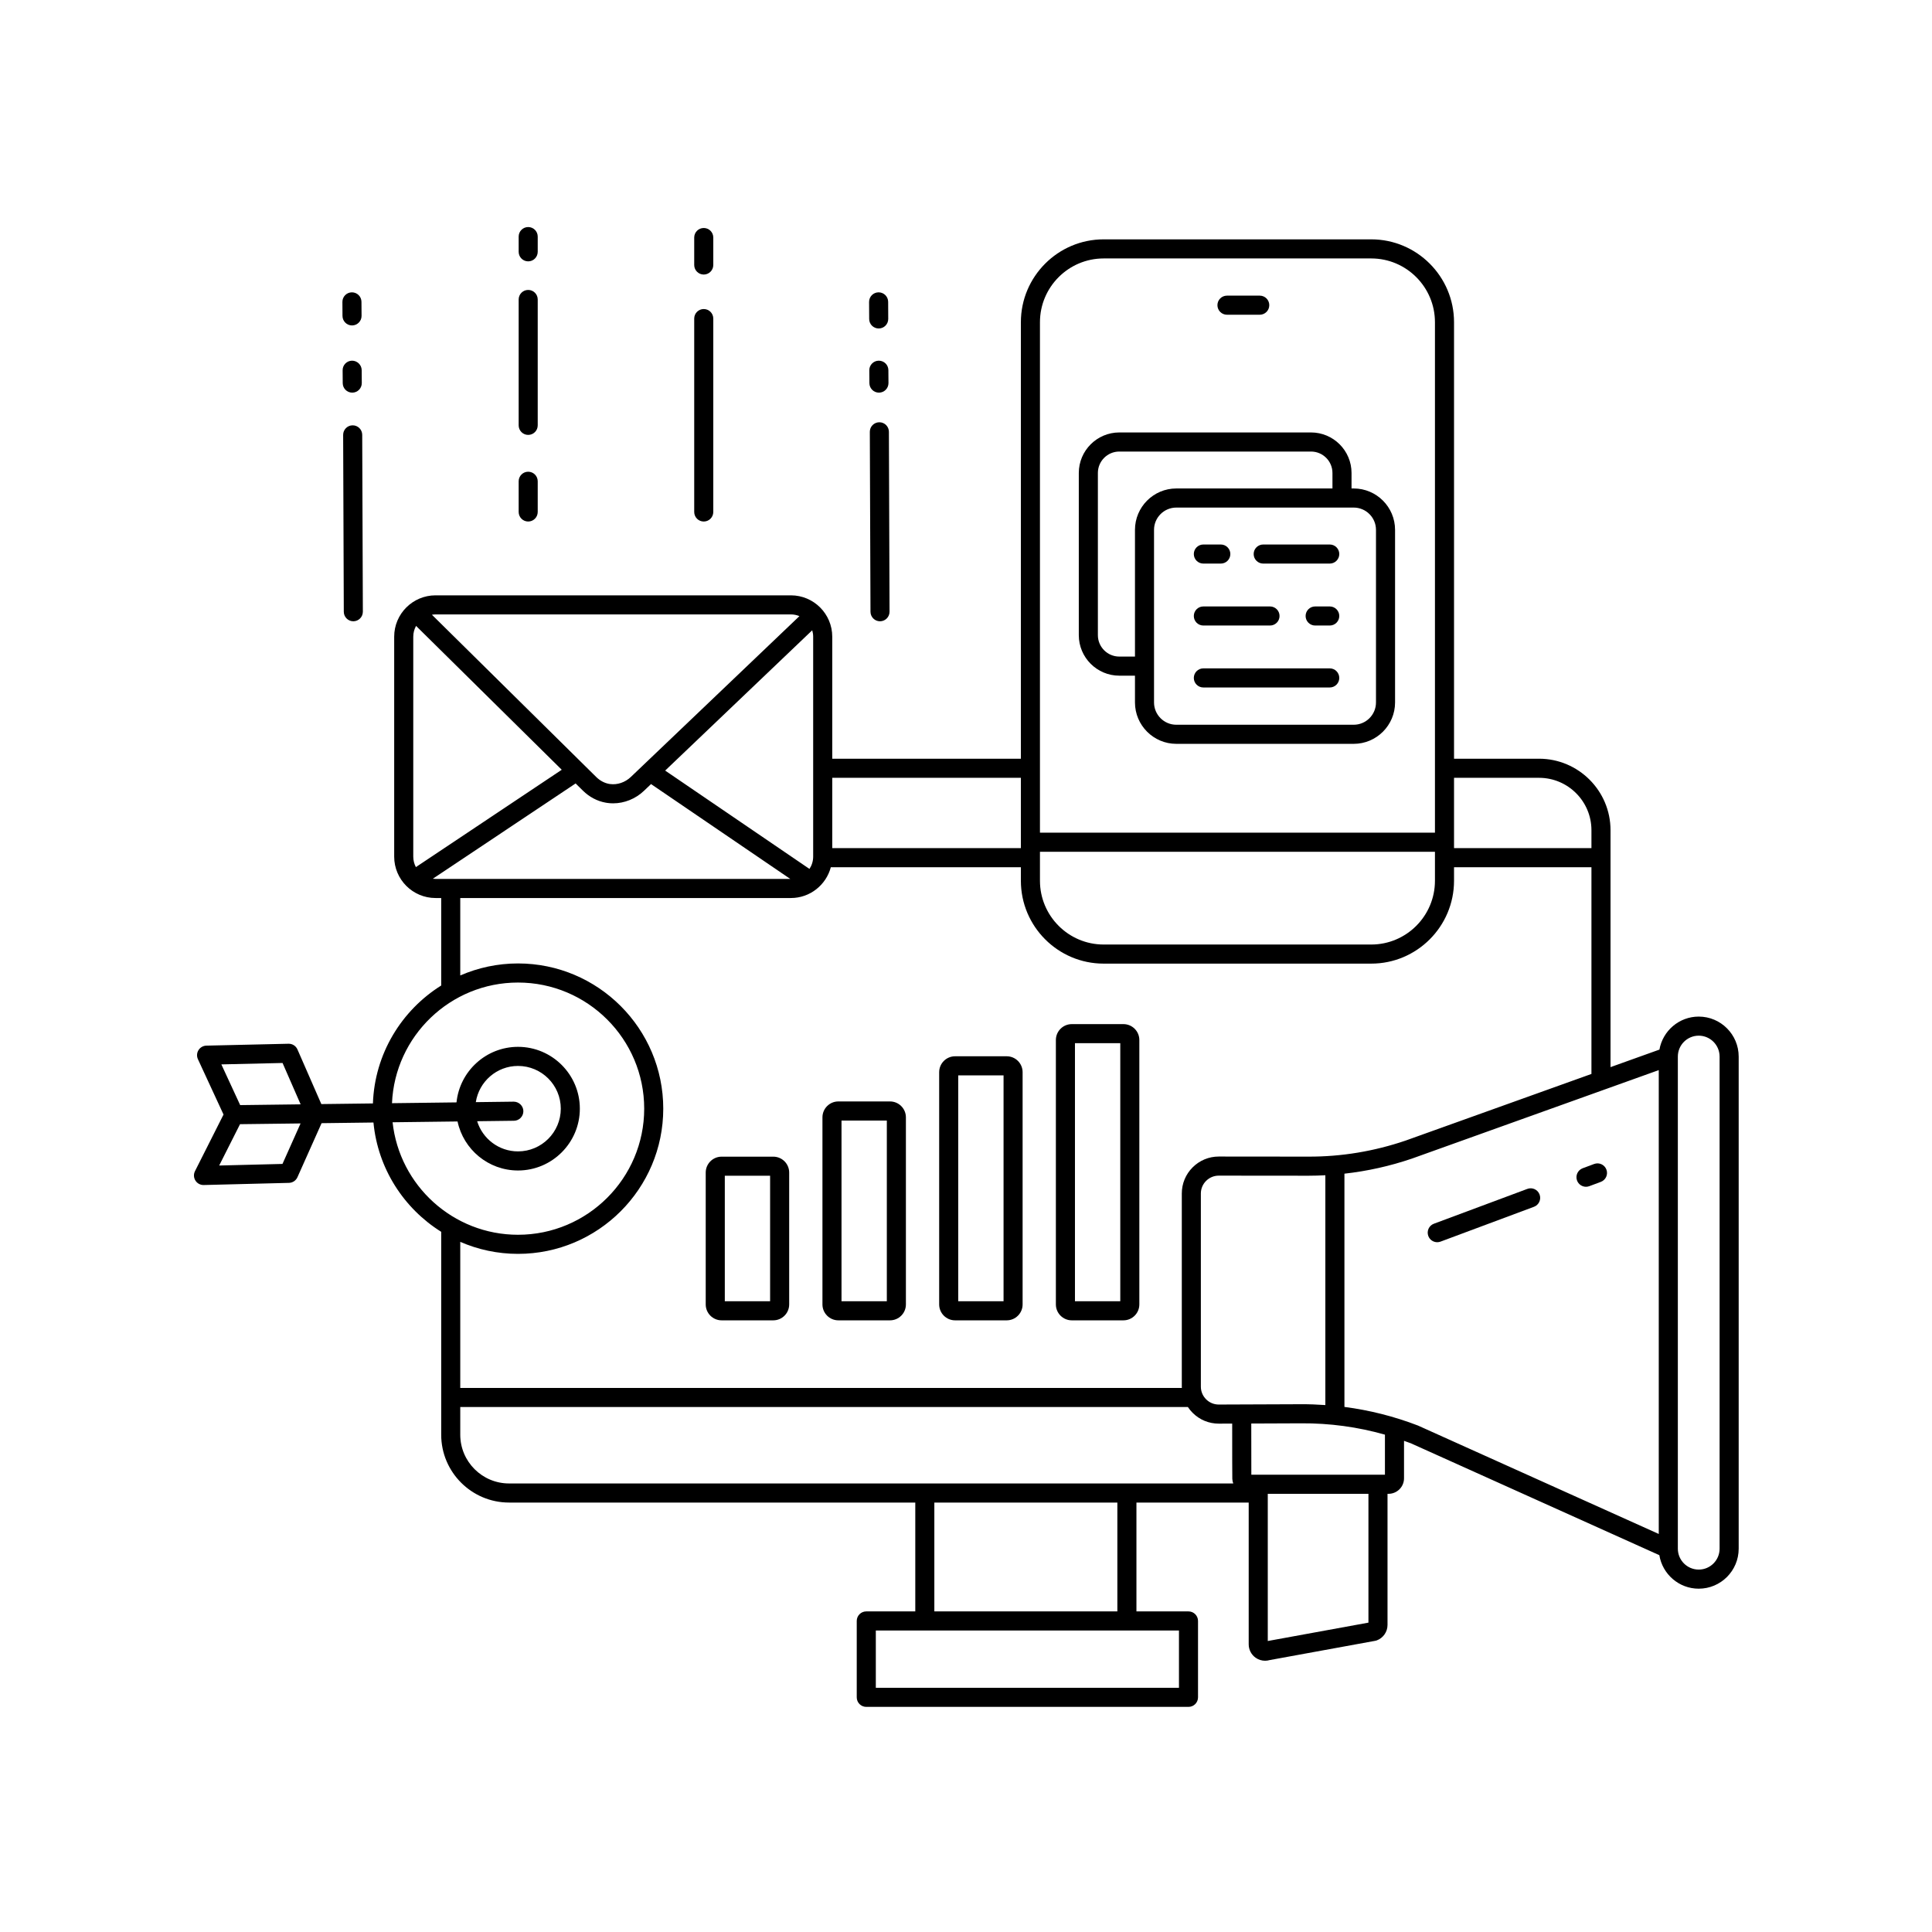 <svg xmlns="http://www.w3.org/2000/svg" xmlns:xlink="http://www.w3.org/1999/xlink" width="500" zoomAndPan="magnify" viewBox="0 0 375 375" height="500" preserveAspectRatio="xMidYMid meet" version="1.0"><defs><clipPath id="195d0c67e6"><path d="M 134 44.062 L 139 44.062 L 139 54 L 134 54 Z M 134 44.062 " clip-rule="nonzero"/></clipPath><clipPath id="0e256c6295"><path d="M 100 44.062 L 105 44.062 L 105 51 L 100 51 Z M 100 44.062 " clip-rule="nonzero"/></clipPath><clipPath id="fd42e1308e"><path d="M 37.5 46 L 337.5 46 L 337.5 331.312 L 37.5 331.312 Z M 37.5 46 " clip-rule="nonzero"/></clipPath></defs><path fill="#000000" d="M 208.031 256.277 L 218.059 256.277 C 219.762 256.277 221.145 254.891 221.145 253.188 L 221.145 201.867 C 221.145 200.164 219.762 198.781 218.059 198.781 L 208.031 198.781 C 206.332 198.781 204.945 200.164 204.945 201.867 L 204.945 253.188 C 204.945 254.891 206.332 256.277 208.031 256.277 Z M 208.648 202.484 L 217.445 202.484 L 217.445 252.57 L 208.648 252.57 Z M 208.648 202.484 " fill-opacity="1" fill-rule="nonzero"/><path fill="#000000" d="M 185.375 256.277 L 195.406 256.277 C 197.105 256.277 198.488 254.891 198.488 253.188 L 198.488 208.113 C 198.488 206.41 197.105 205.023 195.406 205.023 L 185.375 205.023 C 183.676 205.023 182.293 206.41 182.293 208.113 L 182.293 253.188 C 182.293 254.891 183.676 256.277 185.375 256.277 Z M 185.992 208.73 L 194.789 208.73 L 194.789 252.57 L 185.992 252.57 Z M 185.992 208.73 " fill-opacity="1" fill-rule="nonzero"/><path fill="#000000" d="M 162.723 256.277 L 172.75 256.277 C 174.453 256.277 175.836 254.891 175.836 253.188 L 175.836 216.879 C 175.836 215.176 174.453 213.789 172.75 213.789 L 162.723 213.789 C 161.02 213.789 159.637 215.176 159.637 216.879 L 159.637 253.188 C 159.637 254.891 161.02 256.277 162.723 256.277 Z M 163.336 217.496 L 172.133 217.496 L 172.133 252.57 L 163.336 252.57 Z M 163.336 217.496 " fill-opacity="1" fill-rule="nonzero"/><path fill="#000000" d="M 140.066 256.277 L 150.094 256.277 C 151.797 256.277 153.18 254.891 153.18 253.188 L 153.18 227.594 C 153.18 225.891 151.797 224.508 150.094 224.508 L 140.066 224.508 C 138.363 224.508 136.98 225.891 136.98 227.594 L 136.98 253.188 C 136.98 254.891 138.363 256.277 140.066 256.277 Z M 140.684 228.211 L 149.477 228.211 L 149.477 252.57 L 140.684 252.57 Z M 140.684 228.211 " fill-opacity="1" fill-rule="nonzero"/><path fill="#000000" d="M 68.328 63.168 L 68.34 63.168 C 69.363 63.16 70.188 62.324 70.18 61.301 L 70.16 58.582 C 70.152 57.562 69.324 56.742 68.309 56.742 L 68.297 56.742 C 67.273 56.75 66.453 57.586 66.461 58.605 L 66.477 61.324 C 66.484 62.344 67.312 63.168 68.328 63.168 Z M 68.328 63.168 " fill-opacity="1" fill-rule="nonzero"/><path fill="#000000" d="M 68.336 70.008 C 67.316 70.016 66.492 70.852 66.504 71.875 L 66.523 74.375 C 66.531 75.395 67.359 76.211 68.371 76.211 L 68.387 76.211 C 69.41 76.203 70.23 75.367 70.223 74.344 L 70.203 71.844 C 70.195 70.82 69.332 70.008 68.336 70.008 Z M 68.336 70.008 " fill-opacity="1" fill-rule="nonzero"/><path fill="#000000" d="M 68.453 82.555 L 68.449 82.555 C 67.426 82.559 66.602 83.391 66.605 84.414 L 66.73 118.742 C 66.734 119.762 67.562 120.59 68.582 120.59 L 68.586 120.59 C 69.609 120.586 70.434 119.75 70.43 118.727 L 70.305 84.398 C 70.301 83.379 69.473 82.555 68.453 82.555 Z M 68.453 82.555 " fill-opacity="1" fill-rule="nonzero"/><g clip-path="url(#195d0c67e6)"><path fill="#000000" d="M 136.598 53.289 C 137.621 53.289 138.449 52.457 138.449 51.434 L 138.449 46.105 C 138.449 45.082 137.621 44.254 136.598 44.254 C 135.574 44.254 134.746 45.082 134.746 46.105 L 134.746 51.434 C 134.746 52.457 135.574 53.289 136.598 53.289 Z M 136.598 53.289 " fill-opacity="1" fill-rule="nonzero"/></g><path fill="#000000" d="M 136.598 101.227 C 137.621 101.227 138.449 100.395 138.449 99.371 L 138.449 61.836 C 138.449 60.812 137.621 59.984 136.598 59.984 C 135.574 59.984 134.746 60.812 134.746 61.836 L 134.746 99.371 C 134.746 100.395 135.574 101.227 136.598 101.227 Z M 136.598 101.227 " fill-opacity="1" fill-rule="nonzero"/><path fill="#000000" d="M 102.52 84.414 C 103.543 84.414 104.371 83.586 104.371 82.562 L 104.371 58.129 C 104.371 57.105 103.543 56.277 102.52 56.277 C 101.5 56.277 100.672 57.105 100.672 58.129 L 100.672 82.562 C 100.672 83.586 101.5 84.414 102.52 84.414 Z M 102.52 84.414 " fill-opacity="1" fill-rule="nonzero"/><path fill="#000000" d="M 102.52 101.227 C 103.543 101.227 104.371 100.395 104.371 99.371 L 104.371 93.414 C 104.371 92.391 103.543 91.562 102.52 91.562 C 101.5 91.562 100.672 92.391 100.672 93.414 L 100.672 99.371 C 100.672 100.395 101.5 101.227 102.52 101.227 Z M 102.52 101.227 " fill-opacity="1" fill-rule="nonzero"/><g clip-path="url(#0e256c6295)"><path fill="#000000" d="M 102.52 50.73 C 103.543 50.73 104.371 49.898 104.371 48.875 L 104.371 45.922 C 104.371 44.898 103.543 44.07 102.52 44.07 C 101.5 44.07 100.672 44.898 100.672 45.922 L 100.672 48.875 C 100.672 49.898 101.5 50.73 102.52 50.73 Z M 102.52 50.73 " fill-opacity="1" fill-rule="nonzero"/></g><path fill="#000000" d="M 170.559 63.758 L 170.566 63.758 C 171.59 63.754 172.414 62.918 172.406 61.895 L 172.391 58.582 C 172.383 57.562 171.555 56.742 170.539 56.742 L 170.527 56.742 C 169.508 56.746 168.684 57.582 168.688 58.605 L 168.707 61.918 C 168.711 62.938 169.539 63.758 170.559 63.758 Z M 170.559 63.758 " fill-opacity="1" fill-rule="nonzero"/><path fill="#000000" d="M 170.566 70.008 C 169.543 70.016 168.723 70.852 168.73 71.875 L 168.75 74.375 C 168.762 75.395 169.586 76.211 170.602 76.211 L 170.617 76.211 C 171.641 76.203 172.461 75.367 172.453 74.344 L 172.434 71.844 C 172.426 70.82 171.602 70.008 170.566 70.008 Z M 170.566 70.008 " fill-opacity="1" fill-rule="nonzero"/><path fill="#000000" d="M 170.684 81.961 L 170.676 81.961 C 169.656 81.965 168.828 82.797 168.832 83.82 L 168.961 118.742 C 168.965 119.762 169.789 120.59 170.809 120.59 L 170.816 120.59 C 171.84 120.586 172.664 119.75 172.66 118.727 L 172.535 83.809 C 172.531 82.785 171.703 81.961 170.684 81.961 Z M 170.684 81.961 " fill-opacity="1" fill-rule="nonzero"/><g clip-path="url(#fd42e1308e)"><path fill="#000000" d="M 329.723 197.32 C 325.91 197.32 322.738 200.09 322.094 203.727 L 312.602 207.129 L 312.602 161.141 C 312.602 153.488 306.375 147.266 298.723 147.266 L 282.227 147.266 L 282.227 62.543 C 282.227 53.676 275.02 46.457 266.16 46.457 L 214.219 46.457 C 205.359 46.457 198.152 53.676 198.152 62.543 L 198.152 147.266 L 161.539 147.266 L 161.539 123.582 C 161.539 119.156 157.941 115.555 153.516 115.555 L 84.535 115.555 C 80.109 115.555 76.512 119.156 76.512 123.582 L 76.512 166.273 C 76.512 170.703 80.109 174.305 84.535 174.305 L 85.637 174.305 L 85.637 191.289 C 77.938 196.105 72.727 204.531 72.383 214.176 L 62.371 214.301 L 57.738 203.703 C 57.438 203.012 56.754 202.574 56 202.59 L 40.055 202.957 C 39.434 202.973 38.855 203.301 38.527 203.832 C 38.195 204.359 38.156 205.023 38.418 205.59 L 43.387 216.332 L 37.844 227.324 C 37.551 227.906 37.586 228.598 37.934 229.148 C 38.273 229.688 38.863 230.012 39.496 230.012 C 39.512 230.012 39.527 230.012 39.543 230.012 L 56.09 229.594 C 56.805 229.578 57.441 229.148 57.734 228.496 L 62.418 218.008 L 72.488 217.879 C 73.34 226.824 78.387 234.559 85.637 239.094 L 85.637 278.477 C 85.637 285.738 91.543 291.645 98.805 291.645 L 177.656 291.645 L 177.656 312.773 L 168.145 312.773 C 167.121 312.773 166.293 313.602 166.293 314.625 L 166.293 329.453 C 166.293 330.477 167.121 331.305 168.145 331.305 L 230.684 331.305 C 231.707 331.305 232.535 330.477 232.535 329.453 L 232.535 314.625 C 232.535 313.602 231.707 312.773 230.684 312.773 L 220.582 312.773 L 220.582 291.645 L 242.371 291.645 L 242.371 319.164 C 242.371 320.199 242.875 321.172 243.719 321.766 C 244.262 322.152 244.906 322.348 245.559 322.348 C 245.855 322.348 246.156 322.305 246.453 322.219 L 266.91 318.484 C 267.012 318.469 267.109 318.441 267.203 318.41 C 268.465 317.957 269.316 316.75 269.316 315.406 L 269.316 289.949 L 269.508 289.949 C 271.168 289.949 272.52 288.598 272.52 286.938 L 272.52 279.664 C 272.965 279.824 273.414 279.973 273.855 280.145 L 322.078 301.859 C 322.68 305.543 325.875 308.363 329.723 308.363 C 334 308.363 337.477 304.883 337.477 300.598 L 337.477 205.086 C 337.477 200.801 334 197.32 329.723 197.32 Z M 54.832 225.918 L 42.543 226.227 L 46.59 218.203 L 58.34 218.059 L 54.828 225.918 Z M 46.617 214.496 L 42.965 206.598 L 54.844 206.324 L 58.352 214.352 L 46.617 214.5 Z M 298.723 150.973 C 304.336 150.973 308.898 155.535 308.898 161.141 L 308.898 164.621 L 282.227 164.621 L 282.227 150.973 Z M 201.855 165.328 L 278.523 165.328 L 278.523 170.953 C 278.523 177.781 272.977 183.332 266.16 183.332 L 214.219 183.332 C 207.402 183.332 201.855 177.781 201.855 170.953 Z M 214.219 50.164 L 266.16 50.164 C 272.977 50.164 278.523 55.719 278.523 62.543 L 278.523 161.621 L 201.855 161.621 L 201.855 62.543 C 201.855 55.719 207.402 50.164 214.219 50.164 Z M 198.152 150.973 L 198.152 164.621 L 161.539 164.621 L 161.539 150.973 Z M 157.836 123.582 L 157.836 166.273 C 157.836 167.152 157.57 167.973 157.117 168.656 L 129.109 149.57 L 157.652 122.336 C 157.77 122.734 157.836 123.152 157.836 123.586 Z M 153.516 119.258 C 154.102 119.258 154.656 119.379 155.168 119.59 L 122.449 150.805 C 121.34 151.863 119.828 152.379 118.398 152.18 C 118.328 152.168 118.258 152.156 118.184 152.145 C 117.297 151.977 116.449 151.523 115.742 150.828 L 83.836 119.32 C 84.062 119.285 84.297 119.258 84.535 119.258 Z M 80.723 168.305 C 80.398 167.699 80.215 167.008 80.215 166.273 L 80.215 123.582 C 80.215 122.824 80.414 122.109 80.758 121.488 L 109.035 149.41 Z M 84.012 170.562 L 111.727 152.066 L 113.148 153.469 C 114.387 154.688 115.895 155.488 117.508 155.785 C 117.633 155.809 117.758 155.832 117.887 155.848 C 118.258 155.902 118.629 155.926 119.004 155.926 C 121.188 155.926 123.367 155.055 125.004 153.488 L 126.367 152.188 L 153.391 170.598 L 84.535 170.598 C 84.355 170.598 84.184 170.582 84.012 170.562 Z M 76.203 217.832 L 88.809 217.676 C 89.957 223.102 94.781 227.191 100.547 227.191 C 107.164 227.191 112.547 221.805 112.547 215.191 C 112.547 208.574 107.164 203.191 100.547 203.191 C 94.344 203.191 89.223 207.926 88.609 213.973 L 76.086 214.129 C 76.645 201.121 87.398 190.711 100.547 190.711 C 114.051 190.711 125.039 201.691 125.039 215.191 C 125.039 228.688 114.051 239.668 100.547 239.668 C 87.938 239.668 77.527 230.094 76.203 217.832 Z M 99.711 213.832 L 92.355 213.926 C 92.969 209.953 96.402 206.898 100.547 206.898 C 105.125 206.898 108.848 210.617 108.848 215.191 C 108.848 219.762 105.125 223.484 100.547 223.484 C 96.82 223.484 93.66 221.016 92.617 217.629 L 99.758 217.539 C 100.777 217.527 101.598 216.684 101.586 215.66 C 101.57 214.637 100.711 213.836 99.711 213.832 Z M 100.547 243.375 C 116.094 243.375 128.738 230.73 128.738 215.191 C 128.738 199.648 116.094 187.004 100.547 187.004 C 96.566 187.004 92.773 187.84 89.336 189.336 L 89.336 174.305 L 153.516 174.305 C 157.23 174.305 160.352 171.762 161.262 168.328 L 198.152 168.328 L 198.152 170.953 C 198.152 179.824 205.359 187.039 214.219 187.039 L 266.16 187.039 C 275.02 187.039 282.227 179.824 282.227 170.953 L 282.227 168.328 L 308.898 168.328 L 308.898 208.453 L 272.836 221.383 C 266.73 223.465 260.371 224.527 253.914 224.5 L 236.57 224.484 L 236.559 224.484 C 234.645 224.484 232.844 225.23 231.488 226.586 C 230.133 227.941 229.387 229.742 229.387 231.66 L 229.387 269.152 C 229.387 269.234 229.395 269.316 229.398 269.398 L 89.336 269.398 L 89.336 241.043 C 92.773 242.539 96.566 243.375 100.547 243.375 Z M 252.547 272.559 L 236.574 272.621 L 236.559 272.621 C 235.633 272.621 234.762 272.262 234.105 271.605 C 233.449 270.949 233.086 270.078 233.086 269.152 L 233.086 231.66 C 233.086 230.734 233.449 229.863 234.102 229.211 C 234.758 228.555 235.633 228.191 236.559 228.191 L 236.562 228.191 L 253.91 228.207 L 254.012 228.207 C 255.094 228.207 256.172 228.172 257.25 228.113 L 257.25 272.723 C 255.691 272.613 254.121 272.551 252.547 272.559 Z M 89.336 278.473 L 89.336 273.105 L 230.57 273.105 C 230.836 273.508 231.145 273.883 231.496 274.234 C 232.855 275.59 234.648 276.332 236.59 276.328 L 239.168 276.316 L 239.168 277.309 C 239.168 282.035 239.172 286.332 239.191 287.023 C 239.199 287.344 239.27 287.648 239.371 287.938 L 98.805 287.938 C 93.586 287.938 89.336 283.691 89.336 278.473 Z M 228.836 327.598 L 169.996 327.598 L 169.996 316.477 L 228.836 316.477 Z M 216.879 312.773 L 181.355 312.773 L 181.355 291.645 L 216.879 291.645 Z M 265.613 314.953 L 246.074 318.52 L 246.074 289.949 L 265.613 289.949 Z M 268.816 286.242 L 242.883 286.242 C 242.871 284.535 242.871 280.285 242.871 277.309 L 242.871 276.305 C 242.871 276.305 252.566 276.266 252.566 276.266 C 258.09 276.227 263.539 276.969 268.816 278.465 Z M 275.23 276.699 C 270.602 274.918 265.824 273.715 260.953 273.082 L 260.953 227.809 C 265.398 227.312 269.781 226.34 274.055 224.883 L 321.965 207.707 L 321.965 297.742 L 275.324 276.742 C 275.293 276.727 275.262 276.715 275.23 276.699 Z M 333.773 300.598 C 333.773 302.836 331.957 304.656 329.723 304.656 C 327.484 304.656 325.668 302.836 325.668 300.598 L 325.668 205.082 C 325.668 202.844 327.484 201.023 329.723 201.023 C 331.957 201.023 333.773 202.844 333.773 205.082 Z M 333.773 300.598 " fill-opacity="1" fill-rule="nonzero"/></g><path fill="#000000" d="M 311.805 227.02 C 311.449 226.059 310.383 225.57 309.426 225.926 L 307.195 226.758 C 306.234 227.117 305.75 228.184 306.105 229.145 C 306.383 229.887 307.09 230.352 307.84 230.352 C 308.055 230.352 308.273 230.312 308.484 230.234 L 310.715 229.402 C 311.676 229.043 312.164 227.977 311.805 227.016 Z M 311.805 227.02 " fill-opacity="1" fill-rule="nonzero"/><path fill="#000000" d="M 296.453 230.766 L 278.32 237.523 C 277.363 237.879 276.875 238.945 277.234 239.906 C 277.512 240.652 278.215 241.113 278.969 241.113 C 279.184 241.113 279.398 241.074 279.613 240.996 L 297.742 234.238 C 298.703 233.879 299.188 232.812 298.832 231.855 C 298.477 230.895 297.41 230.406 296.453 230.766 Z M 296.453 230.766 " fill-opacity="1" fill-rule="nonzero"/><path fill="#000000" d="M 238.152 61.09 L 244.52 61.09 C 245.539 61.09 246.367 60.258 246.367 59.234 C 246.367 58.211 245.539 57.383 244.52 57.383 L 238.152 57.383 C 237.133 57.383 236.301 58.211 236.301 59.234 C 236.301 60.258 237.133 61.09 238.152 61.09 Z M 238.152 61.09 " fill-opacity="1" fill-rule="nonzero"/><path fill="#000000" d="M 217.258 131.148 L 220.297 131.148 L 220.297 136.348 C 220.297 140.773 223.895 144.379 228.316 144.379 L 262.758 144.379 C 267.18 144.379 270.781 140.773 270.781 136.348 L 270.781 102.844 C 270.781 98.418 267.18 94.812 262.758 94.812 L 262.332 94.812 L 262.332 91.801 C 262.332 87.465 258.805 83.938 254.469 83.938 L 217.258 83.938 C 212.922 83.938 209.395 87.465 209.395 91.801 L 209.395 123.285 C 209.395 127.621 212.922 131.148 217.258 131.148 Z M 267.078 102.844 L 267.078 136.348 C 267.078 138.73 265.141 140.672 262.758 140.672 L 228.316 140.672 C 225.934 140.672 223.996 138.73 223.996 136.348 L 223.996 102.844 C 223.996 100.461 225.934 98.52 228.316 98.52 L 262.758 98.52 C 265.141 98.52 267.078 100.461 267.078 102.844 Z M 213.098 91.801 C 213.098 89.508 214.965 87.645 217.258 87.645 L 254.469 87.645 C 256.762 87.645 258.629 89.508 258.629 91.801 L 258.629 94.812 L 228.316 94.812 C 223.895 94.812 220.297 98.414 220.297 102.844 L 220.297 127.441 L 217.258 127.441 C 214.965 127.441 213.098 125.578 213.098 123.285 Z M 213.098 91.801 " fill-opacity="1" fill-rule="nonzero"/><path fill="#000000" d="M 258.105 105.688 L 245.188 105.688 C 244.168 105.688 243.336 106.516 243.336 107.539 C 243.336 108.562 244.168 109.391 245.188 109.391 L 258.105 109.391 C 259.125 109.391 259.953 108.562 259.953 107.539 C 259.953 106.516 259.125 105.688 258.105 105.688 Z M 258.105 105.688 " fill-opacity="1" fill-rule="nonzero"/><path fill="#000000" d="M 233.57 109.391 L 236.957 109.391 C 237.98 109.391 238.809 108.562 238.809 107.539 C 238.809 106.516 237.98 105.688 236.957 105.688 L 233.57 105.688 C 232.547 105.688 231.719 106.516 231.719 107.539 C 231.719 108.562 232.547 109.391 233.57 109.391 Z M 233.57 109.391 " fill-opacity="1" fill-rule="nonzero"/><path fill="#000000" d="M 258.105 117.711 L 255.27 117.711 C 254.246 117.711 253.418 118.539 253.418 119.562 C 253.418 120.586 254.246 121.414 255.27 121.414 L 258.105 121.414 C 259.125 121.414 259.953 120.586 259.953 119.562 C 259.953 118.539 259.125 117.711 258.105 117.711 Z M 258.105 117.711 " fill-opacity="1" fill-rule="nonzero"/><path fill="#000000" d="M 233.57 121.414 L 246.508 121.414 C 247.531 121.414 248.359 120.586 248.359 119.562 C 248.359 118.539 247.531 117.711 246.508 117.711 L 233.57 117.711 C 232.547 117.711 231.719 118.539 231.719 119.562 C 231.719 120.586 232.547 121.414 233.57 121.414 Z M 233.57 121.414 " fill-opacity="1" fill-rule="nonzero"/><path fill="#000000" d="M 258.105 129.73 L 233.57 129.73 C 232.547 129.73 231.719 130.562 231.719 131.586 C 231.719 132.609 232.547 133.438 233.57 133.438 L 258.105 133.438 C 259.125 133.438 259.953 132.609 259.953 131.586 C 259.953 130.562 259.125 129.73 258.105 129.73 Z M 258.105 129.73 " fill-opacity="1" fill-rule="nonzero"/></svg>